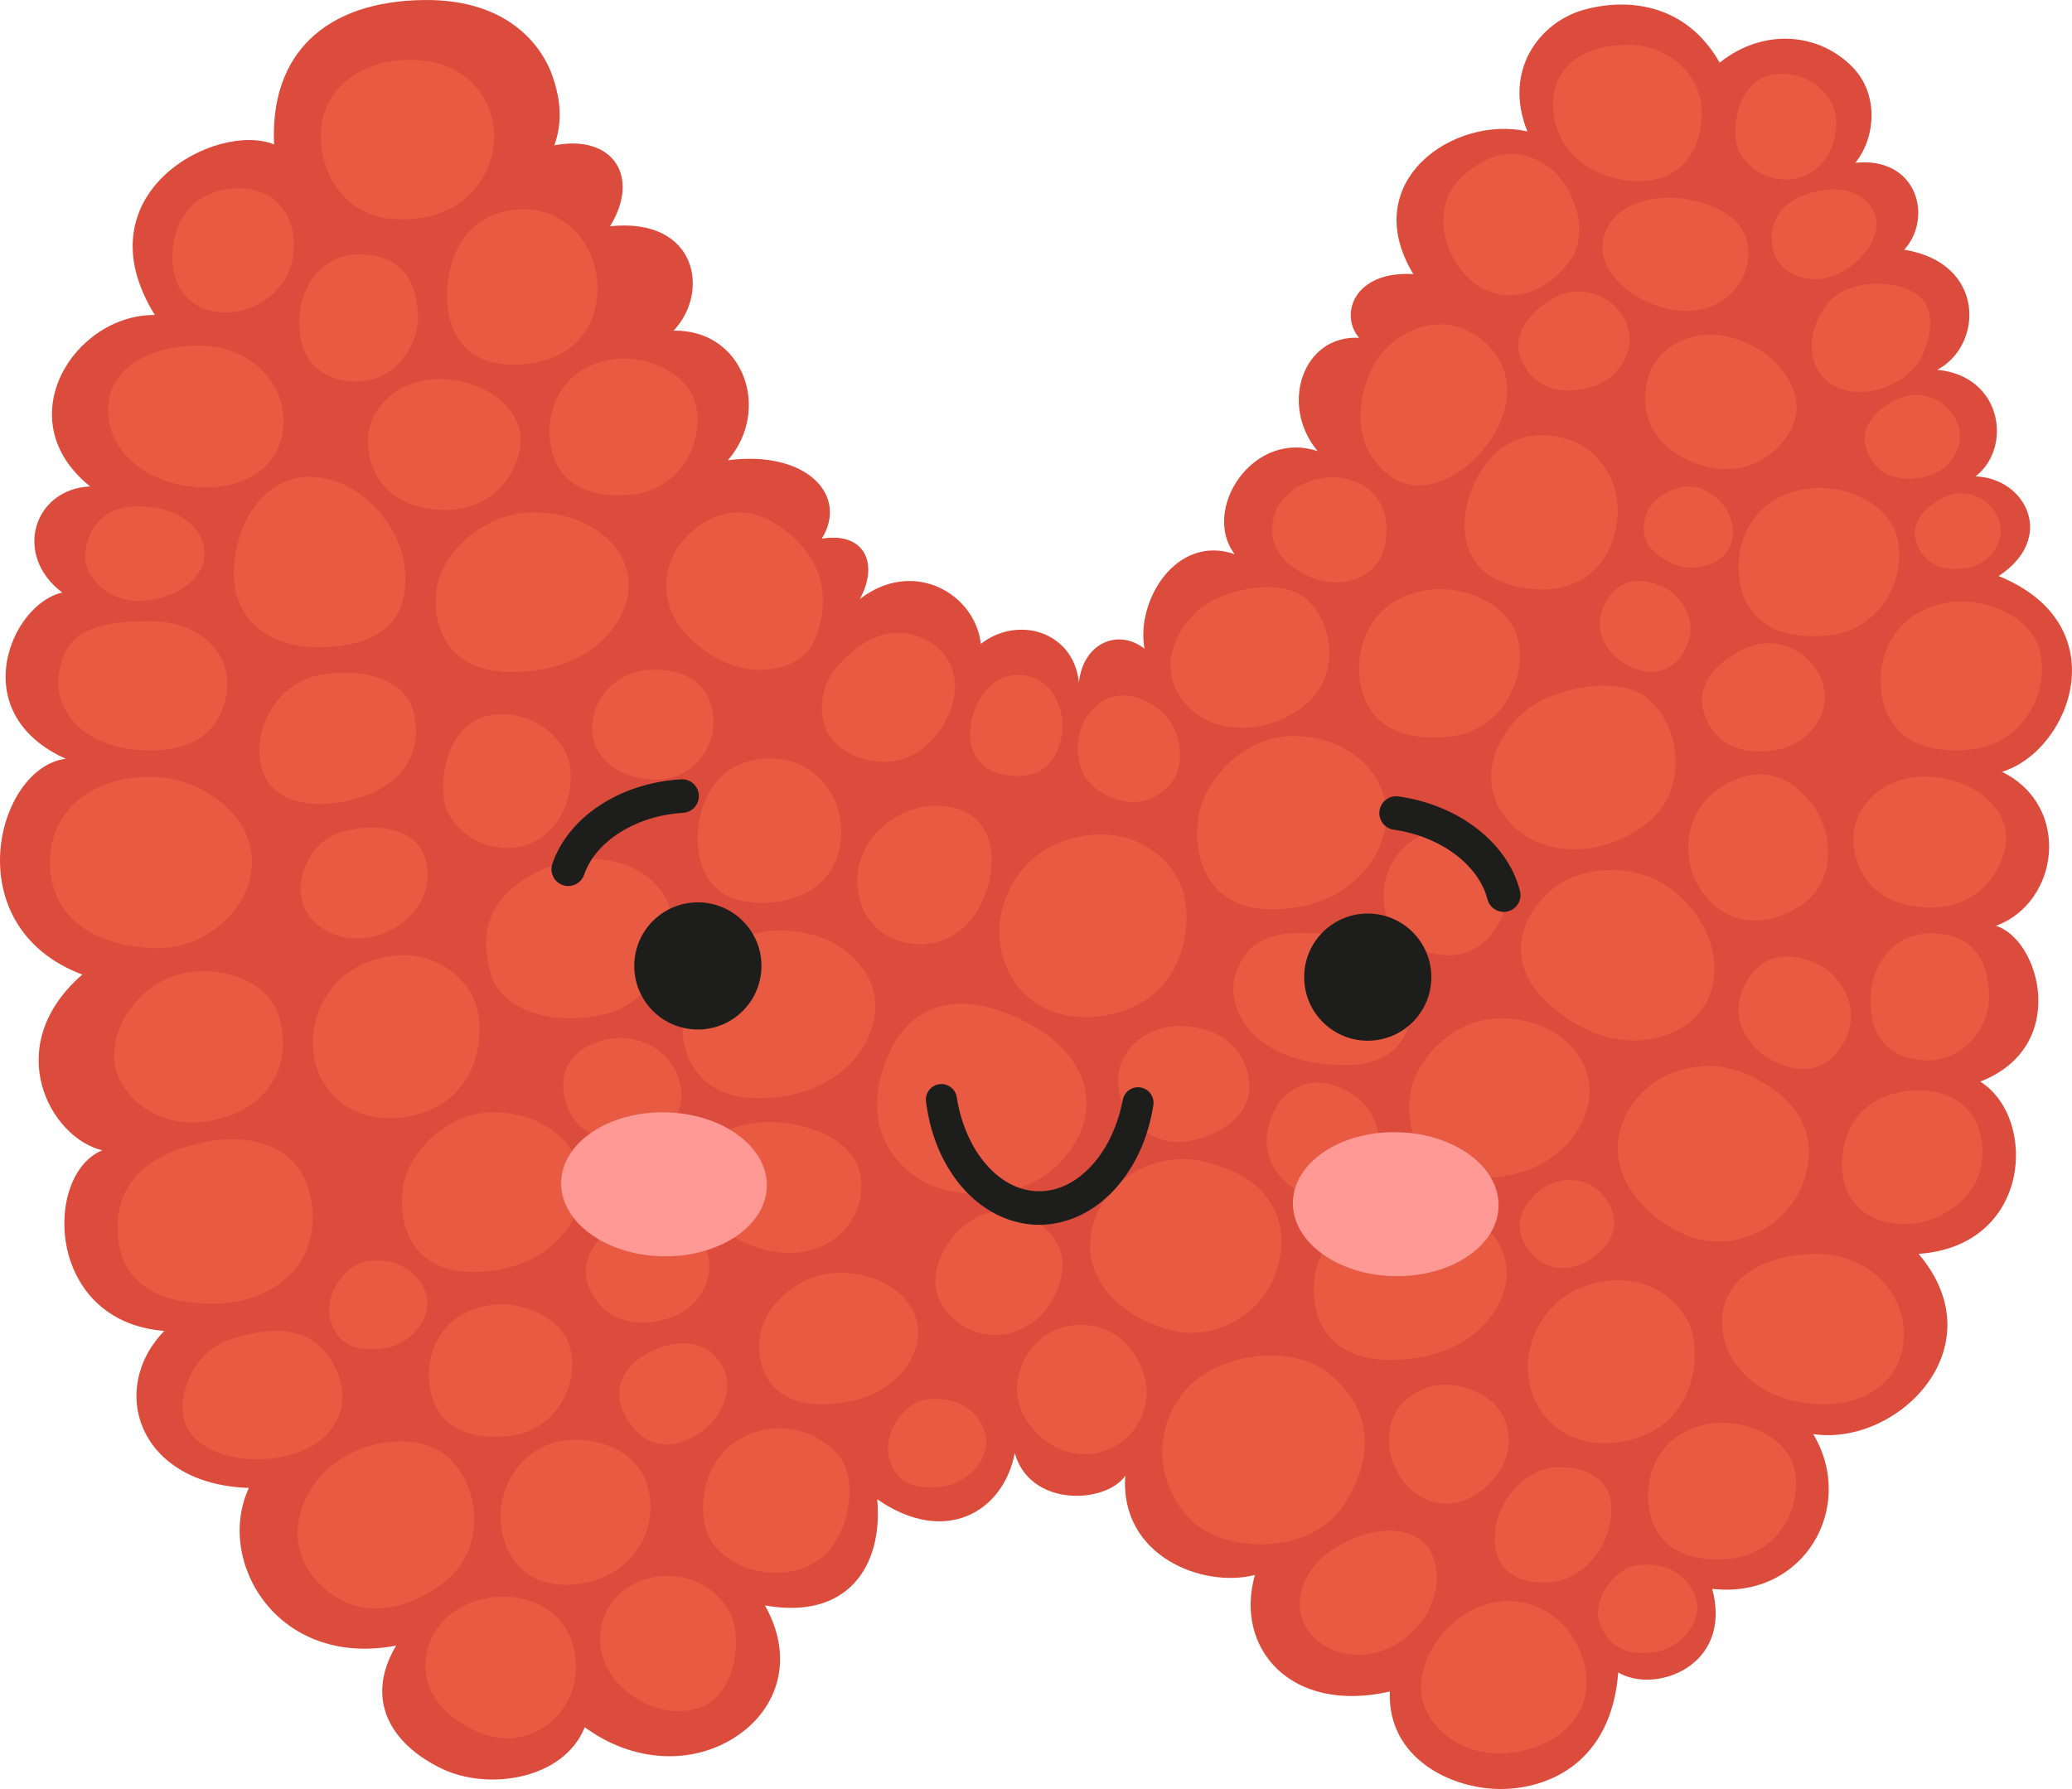 <?xml version="1.0" encoding="UTF-8"?><svg xmlns="http://www.w3.org/2000/svg" xmlns:xlink="http://www.w3.org/1999/xlink" height="1208.5" preserveAspectRatio="xMidYMid meet" version="1.0" viewBox="0.0 0.0 1399.4 1208.5" width="1399.4" zoomAndPan="magnify"><defs><clipPath id="a"><path d="M 0 0 L 1399.379 0 L 1399.379 1208.52 L 0 1208.52 Z M 0 0"/></clipPath></defs><g><g clip-path="url(#a)" id="change1_1"><path d="M 662.414 434.98 C 658.887 401.477 617.152 376.492 580.711 404.711 C 593.641 381.195 584.426 359.137 555.035 363.84 C 573.258 334.449 544.484 304.008 491.633 310.902 C 521.316 276.516 501.945 222.492 454.922 223.371 C 479.609 197.512 471.086 146.672 412.012 152.84 C 432.586 119.629 414.363 90.531 374.395 98.172 C 380.684 80.77 377.922 64.672 372.695 50.191 C 367.762 36.512 347.941 -0.73 286.227 0.012 C 219.809 0.809 182.184 36.449 185.125 97.578 C 146.328 81.711 53.457 130.5 104.598 212.793 C 50.52 212.203 4.449 283.328 60.879 328.59 C 22.672 330.352 8.562 375.023 42.07 400.301 C 7.391 407.941 -24.133 481.711 44.418 512.57 C -2.605 518.445 -30.23 626.016 55.59 658.344 C 0 706.738 33.711 768.656 69.105 777.078 C 29.359 793.242 30.426 892.625 110.953 899.09 C 72.672 938.473 93.465 1002.789 168.113 1005.141 C 145.152 1054.219 187.012 1126.961 267.539 1111.672 C 245.762 1148.309 264.184 1178.539 298.863 1195 C 329.73 1209.648 380.566 1202.352 394.969 1166.789 C 425.238 1189.121 463.227 1192.801 493.129 1175.602 C 523.031 1158.41 538.391 1123.289 516.641 1084.5 C 571.895 1094.488 596.582 1058.629 592.469 1012.781 C 638.02 1044.531 677.695 1021.602 685.34 981.633 C 695.918 1018.66 747.059 1015.719 759.988 996.914 C 756.168 1051.281 812.598 1073.031 847.57 1063.922 C 833.465 1113.301 871.672 1157.969 938.68 1142.691 C 936.914 1187.949 980.41 1208.52 1013.328 1208.52 C 1046.25 1208.52 1088.25 1190.48 1092.941 1129.762 C 1117.039 1144.449 1170.531 1126.23 1156.422 1073.328 C 1218.762 1080.379 1253.988 1017.559 1224.609 968.773 C 1281.66 977.223 1349.25 909.922 1295.77 847.023 C 1372.23 841.703 1376.289 755.035 1337.43 730.641 C 1398.039 707.129 1377.762 634.535 1348.012 625.426 C 1390.691 609.852 1399.379 544.605 1352.121 521.387 C 1398.32 507.277 1430.961 422.051 1349.84 389.133 C 1388.93 363.562 1368.359 323.004 1334.27 321.828 C 1359.25 302.434 1352.488 253.938 1308.398 249.824 C 1339.559 233.367 1341.32 177.531 1286.07 168.711 C 1305.461 147.551 1295.469 105.809 1253.148 109.93 C 1266.852 92.691 1269.012 63.879 1251.391 45.559 C 1229.051 22.352 1191.371 18.371 1161.449 42.328 C 1138.238 1.48 1097.969 -1.461 1069.172 6.77 C 1040.371 15 1014.801 47.031 1031.551 88.77 C 981.883 77.602 916.637 122.57 954.551 185.172 C 914.578 182.82 904.398 212.348 917.918 228.219 C 879.973 226.133 863.891 273.488 889.934 304.773 C 845.848 290.078 811.129 344.754 833.93 374.391 C 794.668 360.625 766.969 405.59 772.996 438.223 C 755.043 424.191 731.379 434.547 728.672 461.137 C 725.309 426.75 687.734 415.289 662.414 434.98" fill="#db4c3d"/></g><g id="change2_1"><path d="M 277.406 40.422 C 325.914 41.09 335.449 80.172 333.836 95.969 C 331.633 117.57 315.289 150.5 266.387 147.988 C 232 146.23 214.105 115.379 217.012 85.828 C 219.656 58.941 245.227 39.98 277.406 40.422" fill="#e85b42"/></g><g id="change2_2"><path d="M 161.906 127.27 C 179.539 127.27 201.582 139.172 198.055 172.23 C 195.574 195.5 172.926 211.102 153.09 211.102 C 127.078 211.102 113.414 192.07 116.938 166.059 C 120.492 139.852 138.539 127.27 161.906 127.27" fill="#e85b42"/></g><g id="change2_3"><path d="M 860.941 749.738 C 868.402 735.27 887.703 722.32 913.918 739.5 C 932.367 751.59 935.855 776.91 927.465 793.191 C 916.461 814.535 894.73 817.531 874.43 803.398 C 853.969 789.16 851.059 768.914 860.941 749.738" fill="#e85b42"/></g><g id="change2_4"><path d="M 1296.66 736.523 C 1317.02 736.523 1342.48 749.352 1338.398 784.984 C 1335.539 810.062 1309.391 826.871 1286.48 826.871 C 1256.441 826.871 1240.66 806.363 1244.73 778.332 C 1248.84 750.086 1269.68 736.523 1296.66 736.523" fill="#e85b42"/></g><g id="change2_5"><path d="M 353.676 141.379 C 381.449 141.16 403.93 164.738 403.488 195.602 C 403.051 226.461 381.008 246.738 345.738 246.297 C 310.473 245.855 301.852 219.727 301.852 199.449 C 301.852 179.172 311.516 141.711 353.676 141.379" fill="#e85b42"/></g><g id="change2_6"><path d="M 520.602 512.352 C 547.133 512.145 568.613 534.07 568.191 562.758 C 567.77 591.441 546.711 610.293 513.02 609.883 C 479.324 609.473 471.094 585.188 471.094 566.336 C 471.094 547.484 480.324 512.66 520.602 512.352" fill="#e85b42"/></g><g id="change2_7"><path d="M 1054.602 295.547 C 1081.691 301.645 1098.23 329.719 1090.789 359.672 C 1083.352 389.621 1057.281 404.363 1023.031 395.922 C 988.785 387.48 986.328 360.078 990.938 340.328 C 995.543 320.578 1013.469 286.293 1054.602 295.547" fill="#e85b42"/></g><g id="change2_8"><path d="M 1099.578 30.352 C 1127.352 30.359 1149.828 50.66 1149.391 77.48 C 1148.949 104.289 1131.648 127.078 1096.82 121.531 C 1069.172 117.129 1048.879 98.609 1048.879 69.871 C 1048.879 52.25 1061.23 30.352 1099.578 30.352" fill="#e85b42"/></g><g id="change2_9"><path d="M 249.195 172.23 C 275.355 175.32 281.816 194.719 282.258 214.117 C 282.699 233.512 265.695 261.262 234.645 257.32 C 206.871 253.793 200.371 231.602 202.465 211.102 C 204.227 193.84 217.66 168.512 249.195 172.23" fill="#e85b42"/></g><g id="change2_10"><path d="M 1085.391 405.254 C 1095.441 389.016 1110.18 390.727 1123.07 396.395 C 1135.961 402.062 1149 421.75 1136.879 440.938 C 1126.039 458.102 1109.449 455.559 1096.609 447.887 C 1085.801 441.43 1073.27 424.828 1085.391 405.254" fill="#e85b42"/></g><g id="change2_11"><path d="M 1180.359 662.023 C 1192.801 641.926 1211.051 644.043 1227.012 651.059 C 1242.961 658.074 1259.102 682.445 1244.102 706.199 C 1230.68 727.441 1210.148 724.293 1194.25 714.801 C 1180.871 706.805 1165.352 686.254 1180.359 662.023" fill="#e85b42"/></g><g id="change2_12"><path d="M 1031.578 843.234 C 1020.762 827.492 1028.27 814.691 1038.648 805.176 C 1049.02 795.656 1072.301 791.656 1084.98 810.477 C 1096.32 827.309 1087.309 841.469 1075.121 850.129 C 1064.852 857.426 1044.609 862.211 1031.578 843.234" fill="#e85b42"/></g><g id="change2_13"><path d="M 1310.359 630.855 C 1336.52 633.941 1342.98 653.336 1343.422 672.734 C 1343.859 692.133 1326.859 719.883 1295.809 715.938 C 1268.039 712.41 1261.539 690.219 1263.629 669.723 C 1265.391 652.457 1278.828 627.133 1310.359 630.855" fill="#e85b42"/></g><g id="change2_14"><path d="M 702.941 827.484 C 723.707 843.688 719.172 863.625 709.488 880.438 C 699.805 897.254 670.879 912.16 646.375 892.684 C 624.457 875.266 630.406 852.918 642.828 836.48 C 653.289 822.633 677.906 807.949 702.941 827.484" fill="#e85b42"/></g><g id="change2_15"><path d="M 413.629 242.852 C 437.188 239.438 465.211 252.102 470.059 274.145 C 475.465 298.715 459.477 331.016 426.414 334.102 C 393.352 337.188 375.277 323.52 371.75 299.715 C 368.223 275.906 380.125 247.707 413.629 242.852" fill="#e85b42"/></g><g id="change2_16"><path d="M 1316.488 406.93 C 1342.172 403.211 1372.711 417.016 1377.988 441.039 C 1383.891 467.82 1366.461 503.023 1330.422 506.391 C 1294.391 509.754 1274.691 494.855 1270.84 468.91 C 1267 442.961 1279.969 412.223 1316.488 406.93" fill="#e85b42"/></g><g id="change2_17"><path d="M 964.047 398.625 C 989.633 394.914 1020.059 408.672 1025.328 432.605 C 1031.199 459.289 1013.84 494.367 977.93 497.719 C 942.023 501.07 922.395 486.227 918.566 460.375 C 914.734 434.523 927.66 403.898 964.047 398.625" fill="#e85b42"/></g><g id="change2_18"><path d="M 1220.34 330.199 C 1245.922 326.488 1276.352 340.246 1281.621 364.184 C 1287.488 390.867 1270.129 425.941 1234.219 429.293 C 1198.309 432.645 1178.68 417.801 1174.852 391.949 C 1171.02 366.098 1183.949 335.473 1220.34 330.199" fill="#e85b42"/></g><g id="change2_19"><path d="M 330.816 881.715 C 353.648 878.402 380.797 890.676 385.496 912.035 C 390.734 935.848 375.246 967.145 343.207 970.133 C 311.168 973.121 293.652 959.883 290.234 936.812 C 286.816 913.746 298.352 886.418 330.816 881.715" fill="#e85b42"/></g><g id="change2_20"><path d="M 1155.578 961.676 C 1179.141 958.262 1207.16 970.926 1212.012 992.969 C 1217.41 1017.539 1201.43 1049.84 1168.359 1052.922 C 1135.301 1056.012 1117.219 1042.34 1113.699 1018.539 C 1110.172 994.73 1122.07 966.531 1155.578 961.676" fill="#e85b42"/></g><g id="change2_21"><path d="M 1300.699 524.613 C 1331.559 525.156 1354.93 544.516 1354.93 565.676 C 1354.93 583.754 1338.781 615.93 1298.5 612.844 C 1264.648 610.254 1251.77 587.719 1251.77 566.113 C 1251.77 544.516 1272.051 524.109 1300.699 524.613" fill="#e85b42"/></g><g id="change2_22"><path d="M 297.445 256.07 C 328.301 256.613 351.676 275.969 351.672 297.133 C 351.668 315.211 335.523 347.387 295.242 344.301 C 261.398 341.711 248.512 319.172 248.512 297.57 C 248.512 275.969 268.793 255.566 297.445 256.07" fill="#e85b42"/></g><g id="change2_23"><path d="M 1172.23 228.875 C 1201.578 238.387 1218.301 263.719 1212.129 283.961 C 1206.859 301.25 1182.031 327.324 1144.398 312.633 C 1112.781 300.285 1107.02 274.973 1113.32 254.309 C 1119.621 233.645 1144.961 220.039 1172.23 228.875" fill="#e85b42"/></g><g id="change2_24"><path d="M 136.484 233.512 C 168.211 234.418 191.461 257.32 191.523 284.211 C 191.59 311.102 170.871 330.059 136.484 329.176 C 102.098 328.297 73 307.133 73 276.715 C 73 246.297 105.625 232.633 136.484 233.512" fill="#e85b42"/></g><g id="change2_25"><path d="M 1228.852 847.121 C 1261.719 848.082 1285.809 872.359 1285.871 900.867 C 1285.941 929.375 1264.469 949.473 1228.852 948.535 C 1193.219 947.602 1163.07 925.168 1163.07 892.922 C 1163.07 860.676 1196.871 846.188 1228.852 847.121" fill="#e85b42"/></g><g id="change2_26"><path d="M 1234.691 204.75 C 1247.879 188.68 1278.391 188.559 1293.48 198.16 C 1308.578 207.762 1304.219 228.91 1297.129 242.301 C 1285.949 263.398 1248.422 273.848 1231.32 254.762 C 1219.289 241.324 1221.941 220.289 1234.691 204.75" fill="#e85b42"/></g><g id="change2_27"><path d="M 1009.828 1033.988 C 1012.039 1011.719 1032.172 991.605 1051.57 991.164 C 1070.969 990.723 1086.328 998.953 1088.012 1015.18 C 1090.648 1040.75 1071.109 1069.09 1043.34 1069.078 C 1018.648 1069.07 1007.699 1055.531 1009.828 1033.988" fill="#e85b42"/></g><g id="change2_28"><path d="M 579.219 590.77 C 581.82 562.484 608.484 544.801 631.477 544.309 C 654.469 543.82 667.332 556.637 669.32 574.676 C 672.457 603.102 654.633 637.781 621.711 637.77 C 592.441 637.762 577.012 614.746 579.219 590.77" fill="#e85b42"/></g><g id="change2_29"><path d="M 360.285 346.137 C 397.316 346.137 424.652 368.41 424.652 395.305 C 424.652 419.109 400.844 453.938 345.297 453.938 C 303.859 453.938 290.871 424.699 295.043 397.066 C 298.57 373.703 326.344 346.137 360.285 346.137" fill="#e85b42"/></g><g id="change2_30"><path d="M 567.113 859.801 C 597.605 859.801 620.113 878.145 620.113 900.285 C 620.113 919.891 600.512 948.566 554.77 948.566 C 520.648 948.566 509.953 924.492 513.387 901.738 C 516.289 882.5 539.16 859.801 567.113 859.801" fill="#e85b42"/></g><g id="change2_31"><path d="M 526.797 628.512 C 563.828 628.512 591.16 651.926 591.16 680.188 C 591.16 705.207 567.355 741.809 511.809 741.809 C 470.367 741.809 457.383 711.082 461.551 682.039 C 465.078 657.484 492.852 628.512 526.797 628.512" fill="#e85b42"/></g><g id="change2_32"><path d="M 1132.98 603.938 C 1160.629 628.574 1165.461 664.238 1146.648 685.34 C 1130.012 704.02 1087.879 715.508 1046.41 678.551 C 1015.469 650.98 1026.219 619.398 1048.66 600.492 C 1067.629 584.508 1107.641 581.355 1132.98 603.938" fill="#e85b42"/></g><g id="change2_33"><path d="M 333.078 751.426 C 367.66 751.426 393.184 773.699 393.184 800.594 C 393.184 824.398 370.953 859.227 319.078 859.227 C 280.379 859.227 268.25 829.988 272.145 802.355 C 275.438 778.992 301.375 751.426 333.078 751.426" fill="#e85b42"/></g><g id="change2_34"><path d="M 1013.488 687.91 C 1048.07 687.91 1073.59 710.188 1073.59 737.078 C 1073.59 760.883 1051.359 795.711 999.488 795.711 C 960.789 795.711 948.66 766.473 952.555 738.84 C 955.848 715.477 981.785 687.91 1013.488 687.91" fill="#e85b42"/></g><g id="change2_35"><path d="M 873.336 497.188 C 909.652 497.188 936.461 521.379 936.461 550.578 C 936.461 576.43 913.113 614.25 858.633 614.25 C 817.992 614.25 805.254 582.5 809.344 552.492 C 812.805 527.121 840.043 497.188 873.336 497.188" fill="#e85b42"/></g><g id="change2_36"><path d="M 953.258 810.875 C 990.289 810.875 1017.621 833.152 1017.621 860.043 C 1017.621 883.848 993.816 918.676 938.27 918.676 C 896.832 918.676 883.844 889.438 888.016 861.805 C 891.539 838.441 919.312 810.875 953.258 810.875" fill="#e85b42"/></g><g id="change2_37"><path d="M 92.719 342.023 C 120.906 341.953 137.684 356.57 138.125 373.762 C 138.566 390.957 117.848 405.078 95.363 405.953 C 72.879 406.828 56.422 389.641 57.598 373.988 C 58.773 358.336 68.875 342.082 92.719 342.023" fill="#e85b42"/></g><g id="change2_38"><path d="M 1216.57 132.66 C 1240.102 122.77 1259.211 129.129 1265.578 143.328 C 1271.949 157.539 1259.57 176.559 1241.09 185.141 C 1222.621 193.719 1202.871 185.102 1198.391 171.621 C 1193.91 158.129 1196.68 141.031 1216.57 132.66" fill="#e85b42"/></g><g id="change2_39"><path d="M 39.547 456.594 C 36.898 474.941 51.289 505.883 99.332 506.852 C 138.133 507.637 149.652 487.238 152.859 469.664 C 157.512 444.141 138.133 419.629 101.105 419.637 C 56.719 419.645 43.301 430.617 39.547 456.594" fill="#e85b42"/></g><g id="change2_40"><path d="M 461.762 364.52 C 449.371 378.305 437.664 412.863 477.082 440.348 C 508.91 462.547 541.527 450.738 549.082 434.551 C 559.238 412.773 560.598 384.355 533.762 361.051 C 506.184 337.098 479.309 344.996 461.762 364.52" fill="#e85b42"/></g><g id="change2_41"><path d="M 834.016 660.074 C 828.945 677.902 841.586 711.16 889.148 717.98 C 930.172 723.863 947.035 712.066 953.281 687.129 C 959.531 662.195 946.586 637.203 902.531 631.777 C 858.48 626.352 841.199 634.828 834.016 660.074" fill="#e85b42"/></g><g id="change2_42"><path d="M 331.793 658.949 C 338.594 681.004 370.898 694.07 409.707 684.844 C 436.727 678.418 462.277 642.945 452.055 612.574 C 441.836 582.199 400.355 573.734 372.57 584.723 C 331.289 601.047 322.164 627.723 331.793 658.949" fill="#e85b42"/></g><g id="change2_43"><path d="M 209.078 322.109 C 242.184 322.105 270.797 354.305 273.441 384.281 C 276.738 421.676 254.043 435.863 218.773 437.184 C 183.508 438.508 156.176 419.551 157.938 384.281 C 159.703 349.016 180.859 322.113 209.078 322.109" fill="#e85b42"/></g><g id="change2_44"><path d="M 33.711 582.34 C 33.723 545.098 66.133 522.711 106.133 524.914 C 133.047 526.395 167.516 546.516 170.043 578.695 C 172.57 610.879 141.5 639.531 109.078 640.414 C 76.66 641.297 33.699 627.629 33.711 582.34" fill="#e85b42"/></g><g id="change2_45"><path d="M 394.633 762.855 C 382.207 754.629 377.332 734.758 382.328 722.117 C 388.504 706.504 412.254 696.988 431.508 702.953 C 454.98 710.223 464.18 732.938 458.652 749.949 C 450.258 775.801 417.012 777.664 394.633 762.855" fill="#e85b42"/></g><g id="change2_46"><path d="M 623.031 431.086 C 645.074 440.785 652.25 465.152 636.383 490.77 C 620.512 516.383 594.5 520.266 572.016 507.844 C 549.535 495.426 551.738 466.316 564.965 450.793 C 578.188 435.27 599.078 420.539 623.031 431.086" fill="#e85b42"/></g><g id="change2_47"><path d="M 687.77 456 C 709.879 456 718.273 478.137 717.609 491.66 C 716.945 505.188 710.34 523.992 687.77 524.191 C 663.246 524.406 654.367 509.523 655.211 493.949 C 656.059 478.371 666.203 456 687.77 456" fill="#e85b42"/></g><g id="change2_48"><path d="M 484.398 917.773 C 499.215 935.434 486.602 957.441 475.012 966.258 C 463.422 975.078 443.504 982.801 428.215 964.91 C 411.602 945.473 417.914 928.09 431.316 918 C 444.715 907.91 469.949 900.551 484.398 917.773" fill="#e85b42"/></g><g id="change2_49"><path d="M 809.984 411.613 C 824.996 398.648 865.531 388.691 883.164 405.441 C 900.797 422.195 904.324 455.777 883.164 474.695 C 862.004 493.613 825.414 499.344 803.371 478.184 C 781.328 457.023 790.586 428.367 809.984 411.613" fill="#e85b42"/></g><g id="change2_50"><path d="M 1029.691 480.633 C 1047.141 465.559 1094.27 453.98 1114.77 473.457 C 1135.27 492.934 1139.371 531.977 1114.77 553.973 C 1090.16 575.965 1047.621 582.629 1022 558.027 C 996.371 533.426 1007.129 500.109 1029.691 480.633" fill="#e85b42"/></g><g id="change2_51"><path d="M 1000.281 941.84 C 1021.559 953.449 1023.609 977.914 1012.211 994.688 C 1000.82 1011.461 978.738 1023.039 958.48 1010.461 C 938.223 997.871 929.836 964.875 948.168 947.027 C 964.246 931.375 985.012 933.512 1000.281 941.84" fill="#e85b42"/></g><g id="change2_52"><path d="M 1047.23 113.871 C 1061.512 124.578 1074.262 155.648 1061.059 175.078 C 1047.859 194.5 1022.289 207.91 998.824 193.34 C 975.363 178.77 965.027 139.891 986.883 119.879 C 1008.738 99.871 1028.398 99.738 1047.23 113.871" fill="#e85b42"/></g><g id="change2_53"><path d="M 927.098 248.082 C 936.859 228.453 962.469 213.402 985.422 221.238 C 1008.379 229.07 1026.43 252.766 1013.691 283.953 C 1000.941 315.141 964.477 339.355 939.719 322.109 C 914.961 304.863 914.211 273.977 927.098 248.082" fill="#e85b42"/></g><g id="change2_54"><path d="M 176.605 518.445 C 170.016 492.715 186.672 461.344 216.293 455.922 C 245.918 450.504 273.758 459.594 279.199 480.414 C 285.129 503.098 276.383 527.09 246.312 537.633 C 216.246 548.18 183.262 544.445 176.605 518.445" fill="#e85b42"/></g><g id="change2_55"><path d="M 468.41 789.934 C 474.305 764.031 505.598 753.992 535.227 759.395 C 564.531 764.734 585.156 780.551 581.371 807.238 C 578.082 830.453 556.18 850.145 524.613 845.797 C 493.051 841.445 462.461 816.102 468.41 789.934" fill="#e85b42"/></g><g id="change2_56"><path d="M 1082.859 161.211 C 1087.949 138.828 1115 130.16 1140.602 134.82 C 1165.922 139.441 1183.738 153.109 1180.469 176.172 C 1177.629 196.23 1158.699 213.246 1131.43 209.488 C 1104.148 205.73 1077.719 183.828 1082.859 161.211" fill="#e85b42"/></g><g id="change2_57"><path d="M 861.398 345.758 C 867.91 329.133 890.641 319.062 908.82 323.363 C 935.152 329.598 939.543 352.266 934.77 370.973 C 929.992 389.684 906.492 398.996 885.277 389.934 C 861.832 379.922 854.777 362.66 861.398 345.758" fill="#e85b42"/></g><g id="change2_58"><path d="M 397.34 868.324 C 390.293 849.176 406.453 831.273 424.262 822.488 C 442.07 813.703 465.559 821 475.562 840.812 C 485.566 860.629 473.41 884.844 449.477 891.23 C 423.035 898.289 404.508 887.793 397.34 868.324" fill="#e85b42"/></g><g id="change2_59"><path d="M 1026.988 241.535 C 1020.77 224.402 1035.422 208.238 1051.488 200.25 C 1067.559 192.262 1088.629 198.648 1097.5 216.359 C 1106.371 234.07 1095.289 255.863 1073.719 261.746 C 1049.898 268.246 1033.309 258.949 1026.988 241.535" fill="#e85b42"/></g><g id="change2_60"><path d="M 1150.391 479.809 C 1145.27 460.418 1162.922 444.152 1181.32 436.98 C 1199.719 429.809 1222.191 438.898 1230.16 459.188 C 1238.129 479.473 1223.828 502.266 1199.621 506.582 C 1172.859 511.352 1155.59 499.523 1150.391 479.809" fill="#e85b42"/></g><g id="change2_61"><path d="M 1293.949 364.898 C 1290.371 351.34 1302.711 339.965 1315.578 334.949 C 1328.449 329.934 1344.16 336.289 1349.73 350.477 C 1355.309 364.66 1345.309 380.602 1328.371 383.617 C 1309.66 386.953 1297.59 378.684 1293.949 364.898" fill="#e85b42"/></g><g id="change2_62"><path d="M 1260.09 301.789 C 1256.121 286.762 1269.809 274.148 1284.07 268.59 C 1298.34 263.027 1315.762 270.078 1321.941 285.805 C 1328.121 301.531 1317.031 319.203 1298.262 322.547 C 1277.52 326.242 1264.129 317.074 1260.09 301.789" fill="#e85b42"/></g><g id="change2_63"><path d="M 843.719 732.285 C 845.133 753.945 823.242 767.336 802.426 770.93 C 781.605 774.52 759.844 759.988 755.617 736.754 C 751.387 713.52 771.094 692.484 797.438 693.188 C 826.547 693.965 842.281 710.262 843.719 732.285" fill="#e85b42"/></g><g id="change2_64"><path d="M 437.895 452.523 C 464.953 450.965 480.75 463.91 481.871 485.812 C 482.992 507.715 465.324 526.199 445.035 526.641 C 422.484 527.129 401.062 515.605 399.938 493.434 C 398.809 471.258 417.621 453.691 437.895 452.523" fill="#e85b42"/></g><g id="change2_65"><path d="M 973.121 560.852 C 1000.648 559.074 1016.719 573.824 1017.859 598.773 C 1019 623.723 1001.031 644.781 980.387 645.281 C 957.445 645.84 935.656 632.711 934.508 607.453 C 933.359 582.195 952.5 562.18 973.121 560.852" fill="#e85b42"/></g><g id="change2_66"><path d="M 1155.988 536.723 C 1180.07 516.602 1204.73 519.355 1222.539 541.5 C 1240.34 563.641 1237.98 595.055 1219.371 609.379 C 1198.68 625.297 1169.852 627.879 1151.828 605.453 C 1133.809 583.027 1137.941 551.793 1155.988 536.723" fill="#e85b42"/></g><g id="change2_67"><path d="M 811.262 784.305 C 852.633 793.031 871.113 818.988 863.84 852.414 C 856.566 885.844 822.406 906.441 791.68 898.801 C 757.535 890.309 730.004 864.195 737.379 830.355 C 744.758 796.516 780.266 777.766 811.262 784.305" fill="#e85b42"/></g><g id="change2_68"><path d="M 1177.621 724.789 C 1216.699 740.934 1230.121 769.828 1216.859 801.363 C 1203.59 832.898 1166.238 846.906 1137.43 833.773 C 1105.422 819.184 1083.121 788.477 1096.559 756.555 C 1110 724.633 1148.34 712.695 1177.621 724.789" fill="#e85b42"/></g><g id="change2_69"><path d="M 335.922 482.594 C 362.398 481.059 383.535 500.227 385.297 520.062 C 387.062 539.902 377.363 565.473 352.234 571.645 C 327.105 577.816 302.203 559.336 299.773 539.688 C 297.129 518.301 305.504 484.355 335.922 482.594" fill="#e85b42"/></g><g id="change2_70"><path d="M 1201.039 49.961 C 1221.961 48.738 1238.672 63.891 1240.059 79.57 C 1241.449 95.25 1233.789 115.449 1213.93 120.328 C 1194.07 125.211 1174.391 110.609 1172.469 95.078 C 1170.379 78.18 1177 51.352 1201.039 49.961" fill="#e85b42"/></g><g id="change2_71"><path d="M 121.789 658.051 C 147.129 651.379 180.695 661.656 188.227 685.965 C 197.105 714.621 185.539 743.363 153.531 754.152 C 114.293 767.379 85.973 746.098 78.613 723.754 C 71.551 702.301 88.285 666.867 121.789 658.051" fill="#e85b42"/></g><g id="change2_72"><path d="M 79.777 836.438 C 83.141 870.91 113.234 880.676 143.52 880.688 C 186.496 880.703 218.551 851.918 209.734 808.797 C 201.516 768.617 161.273 766.754 138.988 771.379 C 116.707 776.004 75.113 788.617 79.777 836.438" fill="#e85b42"/></g><g id="change2_73"><path d="M 724.723 774.141 C 744.129 743.438 730.617 713.008 700.488 694.758 C 661.941 671.406 619.262 668.66 600.191 712.254 C 582.953 751.652 595.992 781.191 621.855 797.062 C 642.195 809.543 697.801 816.723 724.723 774.141" fill="#e85b42"/></g><g id="change2_74"><path d="M 153.84 905.449 C 169.145 899.844 202.117 891.453 219.656 913.387 C 237.27 935.402 234.48 960.512 213.926 974.664 C 187.035 993.18 134.777 988.602 124.875 960.996 C 119.34 945.566 128.582 914.707 153.84 905.449" fill="#e85b42"/></g><g id="change2_75"><path d="M 226.34 988.246 C 248.453 971.711 287.547 966.207 306.504 988.246 C 325.461 1010.289 326.344 1048.641 299.891 1068.922 C 273.441 1089.199 239.938 1095.371 214.809 1068.922 C 189.68 1042.469 202.164 1006.32 226.34 988.246" fill="#e85b42"/></g><g id="change2_76"><path d="M 323.695 1170.309 C 356.762 1183.98 385.414 1159.73 388.5 1132.84 C 391.586 1105.949 377.48 1087.43 356.098 1080.82 C 334.719 1074.211 300.773 1081.699 290.191 1109.922 C 279.613 1138.129 298.949 1160.078 323.695 1170.309" fill="#e85b42"/></g><g id="change2_77"><path d="M 412.309 1130.641 C 422.887 1146.949 448.898 1162.379 474.027 1153.121 C 495.855 1145.078 504.445 1104.191 489.895 1084.352 C 475.348 1064.512 451.48 1060.539 432.586 1068.039 C 403.699 1079.488 399.203 1110.43 412.309 1130.641" fill="#e85b42"/></g><g id="change2_78"><path d="M 555.582 1051.73 C 572.969 1036.879 579.828 1001.91 567.484 984.719 C 556.684 969.672 526.488 954.738 497.102 973.707 C 471.633 990.148 469.203 1030.059 483.723 1045.551 C 503.562 1066.711 537.508 1067.16 555.582 1051.73" fill="#e85b42"/></g><g id="change2_79"><path d="M 204.875 611.352 C 198.48 594.086 209.117 571.613 225.066 564.281 C 241.016 556.949 273.059 555.105 284.496 573.848 C 292.348 586.711 291.379 611.277 267.414 626.355 C 243.449 641.438 212.812 632.789 204.875 611.352" fill="#e85b42"/></g><g id="change2_80"><path d="M 250.074 649.23 C 287.266 636.34 313.996 657.609 321.051 677.445 C 328.105 697.285 323.273 735.195 291.516 749.305 C 264.473 761.316 230.68 756.359 216.57 727.703 C 202.465 699.047 217.012 660.695 250.074 649.23" fill="#e85b42"/></g><g id="change2_81"><path d="M 718.551 568.059 C 760.258 553.602 790.234 577.449 798.145 599.699 C 806.059 621.945 800.641 664.461 765.023 680.281 C 734.695 693.754 696.797 688.191 680.977 656.059 C 665.156 623.922 681.473 580.91 718.551 568.059" fill="#e85b42"/></g><g id="change2_82"><path d="M 1070.781 868.707 C 1107.969 855.816 1134.711 877.082 1141.762 896.922 C 1148.809 916.762 1143.98 954.672 1112.219 968.781 C 1085.18 980.789 1051.391 975.832 1037.281 947.18 C 1023.172 918.523 1037.719 880.168 1070.781 868.707" fill="#e85b42"/></g><g id="change2_83"><path d="M 338.391 1030.109 C 335.84 1006.789 349.91 979.605 377.629 973.707 C 398.398 969.285 428.738 977.672 436.699 1001.91 C 446.84 1032.77 427.004 1063.191 394.82 1069.359 C 362.637 1075.531 341.477 1058.32 338.391 1030.109" fill="#e85b42"/></g><g id="change2_84"><path d="M 637.141 1004.109 C 655.656 1001.469 669.762 982.953 665.355 967.965 C 660.945 952.977 645.516 942.395 625.234 945.48 C 609.883 947.816 596.035 968.738 600.551 985.156 C 605.398 1002.789 619.242 1006.672 637.141 1004.109" fill="#e85b42"/></g><g id="change2_85"><path d="M 259.711 910.703 C 278.227 908.059 292.336 889.543 287.926 874.555 C 283.516 859.566 268.09 848.984 247.809 852.07 C 232.453 854.406 218.605 875.328 223.121 891.746 C 227.973 909.383 241.812 913.262 259.711 910.703" fill="#e85b42"/></g><g id="change2_86"><path d="M 1130.262 380.926 C 1145.699 387.828 1165.43 380.457 1169.281 366.859 C 1173.129 353.266 1166.422 337.727 1149.422 330.312 C 1136.539 324.699 1115.852 334.031 1111.391 348.773 C 1106.602 364.609 1115.328 374.254 1130.262 380.926" fill="#e85b42"/></g><g id="change2_87"><path d="M 794.945 497.008 C 789.324 477.301 764.055 464.734 748.438 471.746 C 732.82 478.758 723.625 497.078 729.988 518.633 C 734.805 534.953 759.57 546.883 776.727 539.543 C 795.148 531.66 800.383 516.055 794.945 497.008" fill="#e85b42"/></g><g id="change2_88"><path d="M 1117.289 1116.09 C 1135.801 1113.449 1149.91 1094.93 1145.5 1079.941 C 1141.09 1064.949 1125.66 1054.371 1105.379 1057.461 C 1090.031 1059.801 1074.531 1081.27 1080.699 1097.141 C 1086.871 1113.012 1099.391 1118.648 1117.289 1116.09" fill="#e85b42"/></g><g id="change2_89"><path d="M 725.309 981.633 C 746.027 985.156 766.309 973.695 772.922 951.652 C 779.531 929.609 763.59 900.074 738.277 895.664 C 712.965 891.258 691.805 907.566 687.395 931.816 C 682.988 956.062 704.336 978.062 725.309 981.633" fill="#e85b42"/></g><g id="change2_90"><path d="M 804.219 1026.602 C 826.703 1049.52 885.336 1050.84 907.379 1016.898 C 929.066 983.496 926.383 951.836 898.562 928.73 C 872.551 907.129 825.82 914.504 804.219 935.344 C 781.109 957.633 776.27 998.098 804.219 1026.602" fill="#e85b42"/></g><g id="change2_91"><path d="M 959.84 1142.539 C 961.254 1164.102 983.645 1184.422 1011.859 1184.422 C 1045.359 1184.422 1074.43 1163.262 1071.34 1132.398 C 1068.262 1101.539 1042.531 1077.84 1011.422 1082.141 C 982.766 1086.109 958.074 1115.648 959.84 1142.539" fill="#e85b42"/></g><g id="change2_92"><path d="M 884.895 1103.301 C 896.066 1117.102 922.367 1125.789 947.496 1107.711 C 972.625 1089.641 975.27 1059.5 964.246 1045.109 C 953.227 1030.719 927.559 1029.27 899.883 1046.879 C 880.488 1059.219 869.906 1084.789 884.895 1103.301" fill="#e85b42"/></g><g id="change3_1"><path d="M 778.953 746.566 C 777.445 756.141 774.879 765.605 771.098 774.695 C 767.25 783.75 762.168 792.406 755.703 800.195 C 749.254 807.977 741.285 814.84 731.902 819.781 C 722.559 824.723 711.719 827.555 700.859 827.402 C 689.992 827.238 679.254 824.023 670.082 818.785 C 660.871 813.543 653.09 806.453 646.902 798.461 C 640.691 790.465 635.914 781.633 632.371 772.457 C 628.883 763.254 626.617 753.707 625.414 744.086 C 624.695 738.348 628.766 733.109 634.508 732.391 C 640.129 731.688 645.262 735.574 646.152 741.125 L 646.18 741.293 C 647.445 749.289 649.586 757.098 652.641 764.43 C 655.641 771.773 659.559 778.668 664.379 784.629 C 669.199 790.566 674.836 795.645 681.129 799.148 C 687.402 802.664 694.246 804.637 701.199 804.719 C 708.145 804.844 715.059 803.133 721.457 799.82 C 727.875 796.527 733.66 791.59 738.684 785.812 C 743.695 780.004 747.859 773.246 751.109 765.996 C 754.398 758.758 756.781 751.016 758.301 743.066 L 758.316 742.973 C 759.398 737.289 764.887 733.562 770.57 734.645 C 776.137 735.707 779.824 741.008 778.953 746.566" fill="#1d1d1b"/></g><g id="change4_1"><path d="M 517.922 801.312 C 517.426 828.172 485.918 849.367 447.551 848.652 C 409.188 847.941 378.488 825.594 378.984 798.738 C 379.484 771.883 410.988 750.688 449.355 751.398 C 487.723 752.109 518.422 774.457 517.922 801.312" fill="#ff9996"/></g><g id="change4_2"><path d="M 1012.129 814.738 C 1011.629 841.594 980.125 862.789 941.758 862.078 C 903.391 861.363 872.691 839.016 873.191 812.16 C 873.688 785.305 905.195 764.109 943.562 764.82 C 981.93 765.531 1012.629 787.879 1012.129 814.738" fill="#ff9996"/></g><g id="change3_2"><path d="M 966.703 660.871 C 966.266 684.59 946.684 703.457 922.965 703.02 C 899.246 702.578 880.375 682.996 880.816 659.277 C 881.254 635.559 900.84 616.691 924.559 617.129 C 948.273 617.57 967.145 637.152 966.703 660.871" fill="#1d1d1b"/></g><g id="change3_3"><path d="M 1015.129 616.008 C 1010.238 615.812 1005.852 612.449 1004.59 607.465 C 998.664 584.195 972.664 564.883 941.359 560.496 C 935.152 559.625 930.824 553.887 931.695 547.684 C 932.562 541.473 938.328 537.145 944.508 538.016 C 985.336 543.738 1018.32 569.395 1026.578 601.867 C 1028.129 607.941 1024.461 614.117 1018.379 615.664 C 1017.289 615.941 1016.199 616.051 1015.129 616.008" fill="#1d1d1b"/></g><g id="change3_4"><path d="M 428.453 649.875 C 426.992 673.555 445.004 693.93 468.68 695.391 C 492.355 696.852 512.734 678.844 514.195 655.168 C 515.656 631.492 497.645 611.113 473.969 609.652 C 450.293 608.191 429.914 626.199 428.453 649.875" fill="#1d1d1b"/></g><g id="change3_5"><path d="M 383.348 598.531 C 382.277 598.488 381.195 598.293 380.129 597.93 C 374.195 595.902 371.031 589.449 373.059 583.52 C 383.898 551.812 418.828 528.879 459.984 526.445 C 466.238 526.07 471.613 530.852 471.984 537.105 C 472.352 543.363 467.582 548.734 461.324 549.105 C 429.766 550.969 402.301 568.141 394.535 590.859 C 392.875 595.727 388.234 598.727 383.348 598.531" fill="#1d1d1b"/></g></g></svg>